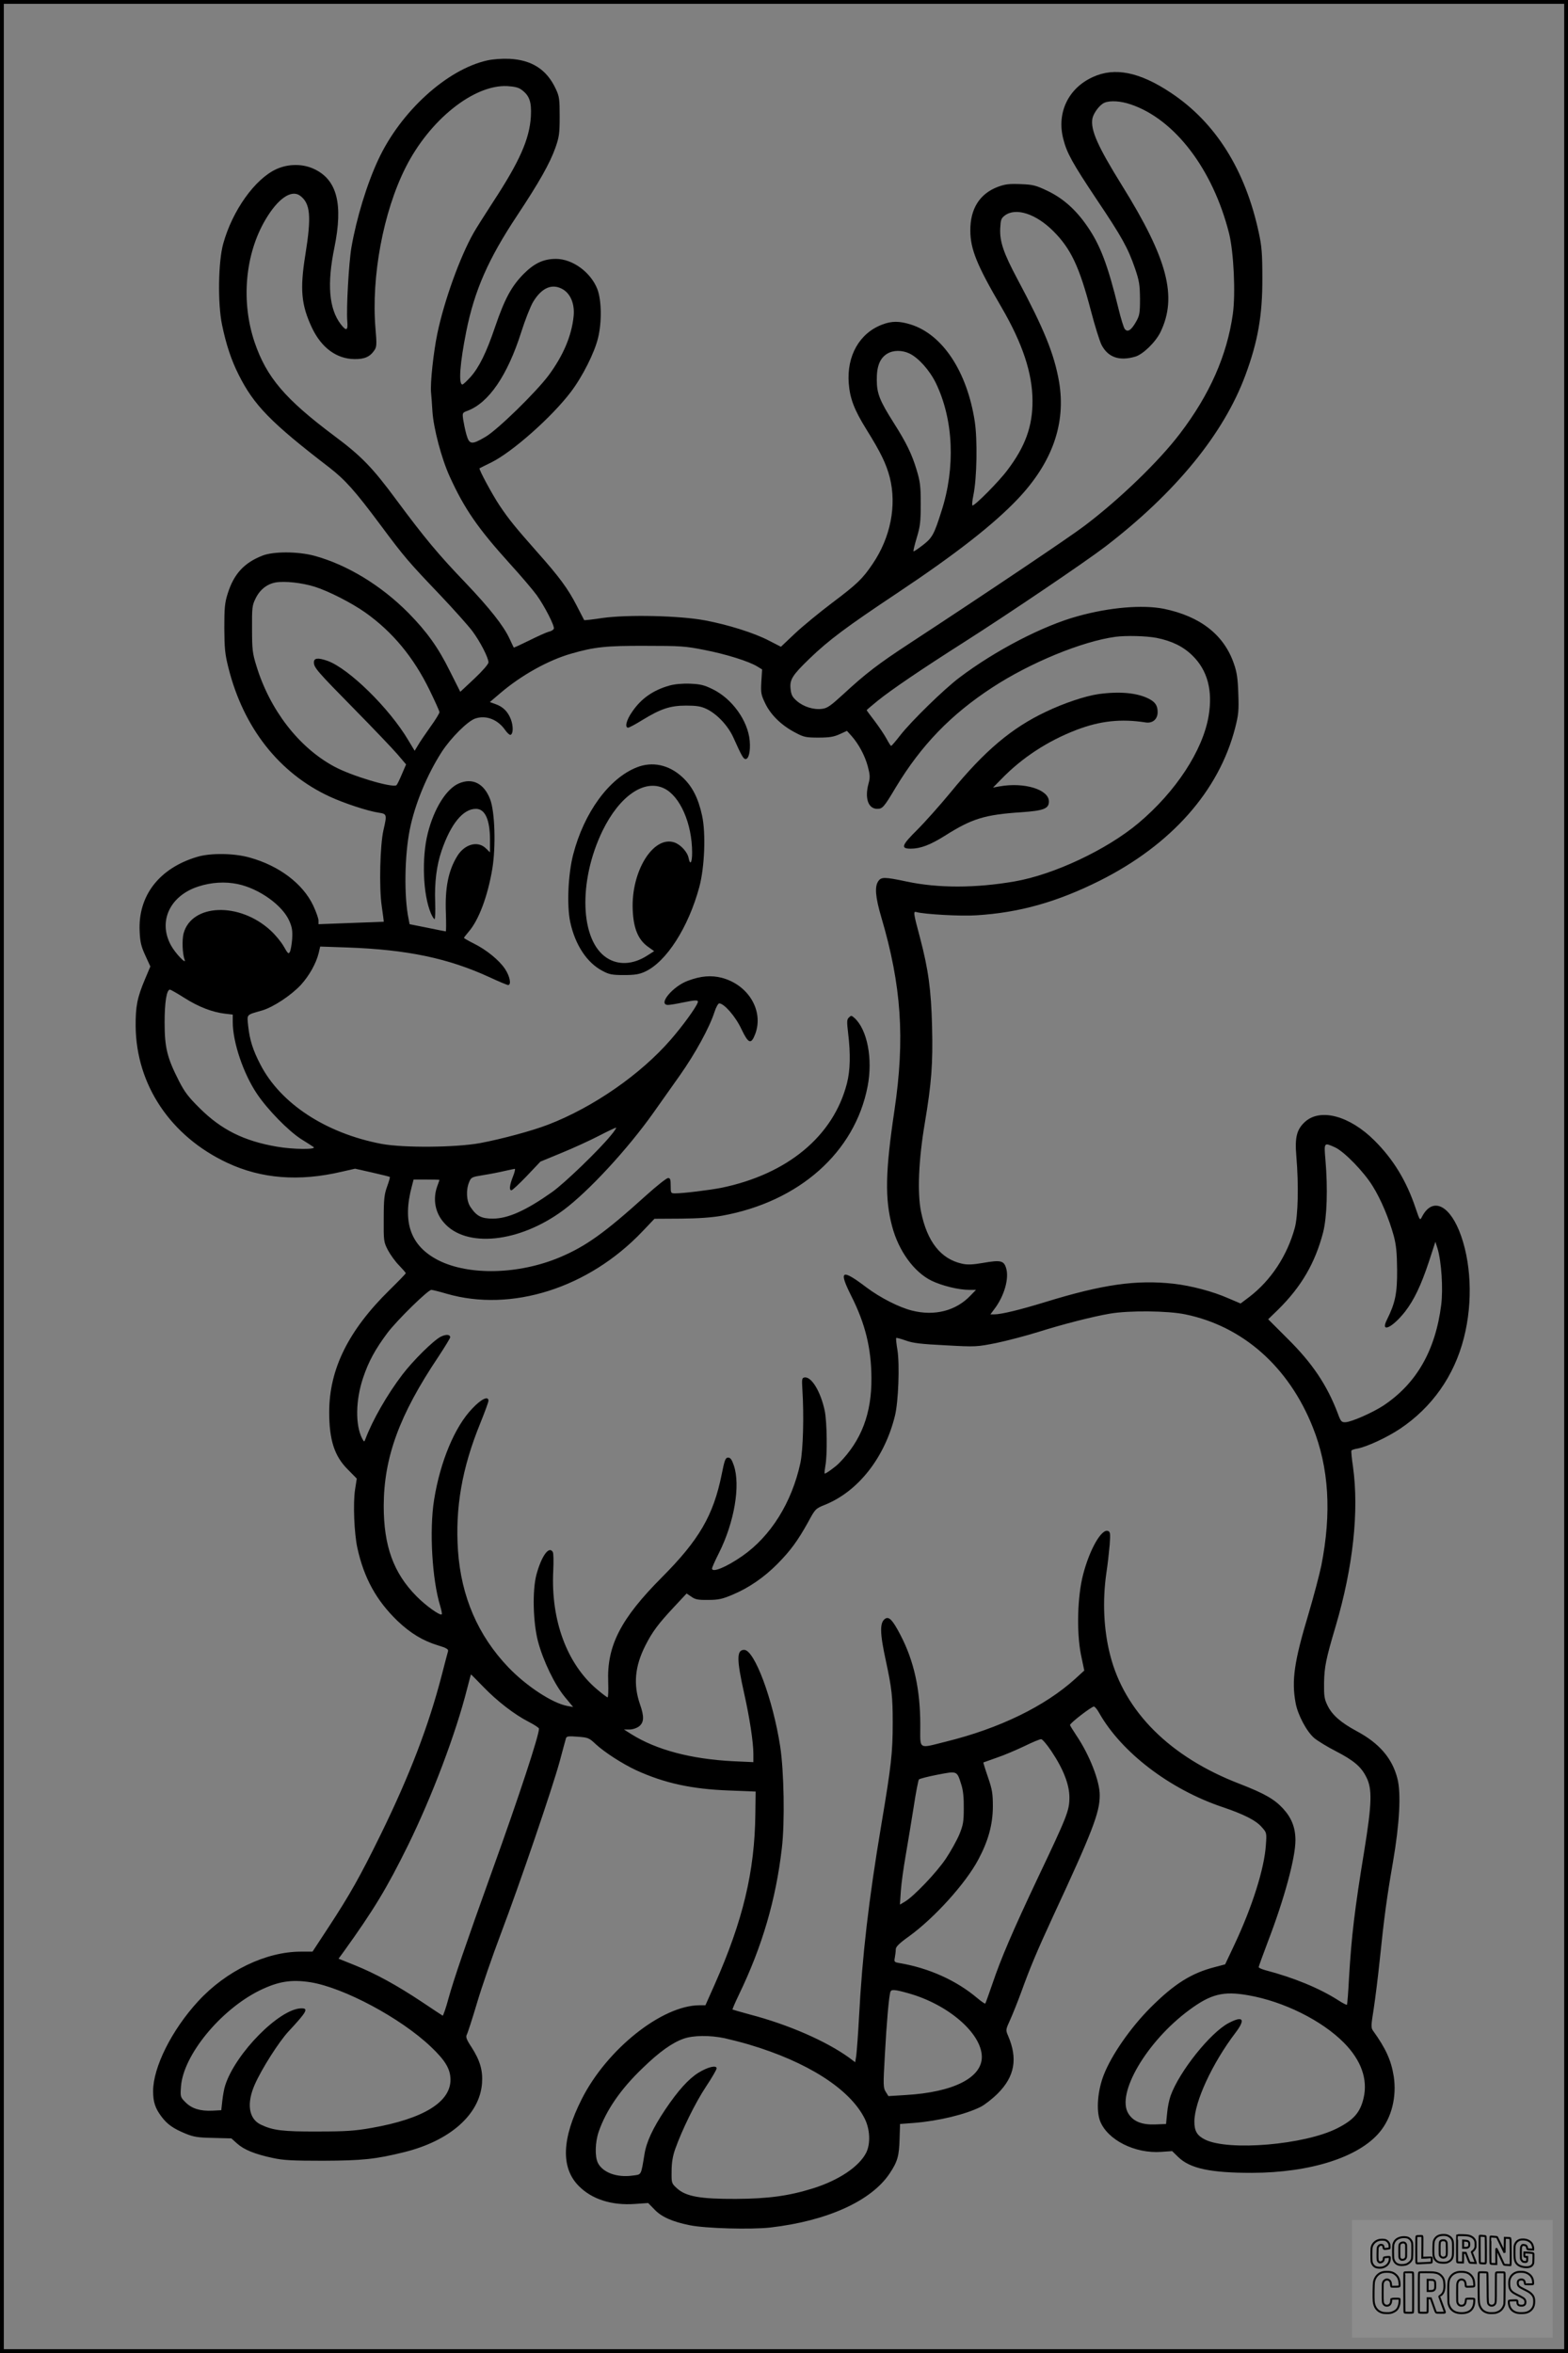 <?xml version="1.0" encoding="UTF-8"?>
<svg xmlns="http://www.w3.org/2000/svg" version="1.0" width="1024pt" height="1536pt" viewBox="0 0 1024 1536" preserveAspectRatio="xMidYMid meet">
  <rect x="0" y="0" width="1024" height="1536" fill="#808080" stroke="none"/>
  <g transform="translate(0.00 0.00) scale(1)">
    <g transform="translate(0,1536) scale(0.1,-0.1)" fill="#000000" stroke="none">
      <path d="M3180 14965 c-262 -59 -563 -333 -709 -646 -75 -160 -143 -384 -176 -574 -17 -99 -34 -399 -27 -482 5 -62 -6 -67 -43 -19 -77 101 -90 263 -41 501 57 281 18 439 -129 510 -75 37 -171 37 -250 1 -140 -64 -287 -270 -347 -486 -33 -118 -37 -390 -8 -530 26 -126 60 -230 108 -325 100 -200 210 -313 593 -607 104 -81 167 -151 336 -378 154 -207 179 -236 389 -456 88 -93 182 -198 209 -234 52 -70 105 -174 105 -204 0 -11 -38 -55 -92 -106 l-92 -86 -68 135 c-76 154 -150 257 -270 379 -179 181 -402 316 -615 374 -108 29 -268 29 -339 1 -120 -47 -187 -120 -227 -248 -19 -60 -22 -92 -22 -225 1 -134 4 -169 27 -260 98 -391 332 -688 661 -840 95 -44 251 -95 320 -105 54 -8 55 -11 31 -115 -22 -98 -29 -373 -11 -495 8 -55 14 -101 13 -102 0 0 -97 -4 -213 -8 l-213 -8 0 24 c0 14 -16 58 -35 99 -68 142 -222 258 -411 311 -102 30 -261 32 -348 5 -247 -74 -385 -254 -374 -485 3 -71 10 -99 37 -158 l33 -72 -35 -83 c-51 -121 -62 -178 -61 -308 4 -383 229 -718 599 -891 222 -104 469 -123 746 -58 l88 20 111 -25 c62 -14 114 -27 116 -29 2 -2 -6 -30 -18 -63 -18 -50 -22 -81 -22 -209 -1 -146 0 -152 27 -205 16 -30 48 -75 73 -100 24 -25 44 -48 44 -51 0 -4 -48 -53 -106 -110 -269 -264 -394 -517 -394 -797 0 -182 34 -288 122 -375 l58 -59 -11 -71 c-14 -88 -6 -286 15 -382 43 -196 124 -343 262 -476 85 -81 167 -130 262 -159 57 -17 72 -26 68 -39 -3 -9 -21 -79 -41 -156 -86 -332 -210 -655 -399 -1041 -133 -271 -201 -392 -342 -607 l-103 -157 -76 0 c-229 0 -489 -126 -671 -324 -172 -187 -294 -430 -294 -587 0 -70 14 -112 54 -165 38 -51 76 -78 158 -112 54 -22 81 -26 181 -28 l118 -3 38 -34 c45 -40 115 -69 233 -94 68 -15 128 -18 328 -18 256 1 343 10 529 56 300 74 494 246 509 450 6 84 -13 149 -69 236 -32 48 -38 66 -31 80 6 10 36 103 67 207 31 105 101 308 156 453 127 336 336 949 384 1124 20 74 38 142 41 151 4 14 15 16 77 11 68 -5 75 -8 118 -49 59 -54 174 -128 264 -170 184 -84 362 -123 605 -132 l175 -7 -2 -146 c-4 -376 -81 -696 -265 -1112 l-61 -137 -38 0 c-245 0 -606 -287 -770 -613 -130 -257 -137 -446 -21 -565 86 -88 215 -130 369 -119 l86 6 42 -43 c46 -48 116 -79 230 -102 103 -21 398 -29 525 -15 372 43 660 173 780 353 52 78 62 114 65 228 l3 95 93 7 c159 13 334 55 434 105 27 14 77 53 111 87 111 111 132 228 67 378 -16 37 -15 39 15 105 17 38 49 118 71 178 59 163 101 263 207 493 259 557 306 680 306 792 1 92 -67 265 -153 392 -21 32 -40 62 -41 67 -3 11 140 121 156 121 6 0 22 -19 35 -43 145 -256 459 -496 801 -612 143 -48 222 -88 260 -132 32 -36 33 -37 27 -117 -10 -154 -89 -404 -207 -654 l-59 -125 -68 -18 c-152 -39 -264 -109 -419 -264 -129 -129 -254 -308 -305 -438 -41 -104 -51 -232 -25 -302 48 -124 228 -215 401 -202 l70 5 40 -39 c77 -75 211 -103 480 -103 383 1 700 102 836 267 78 94 111 230 91 363 -17 105 -51 181 -136 299 -13 18 -12 35 5 140 10 66 28 208 39 315 29 284 48 421 87 645 43 251 54 448 29 545 -34 133 -119 231 -267 310 -102 55 -160 105 -190 168 -20 41 -23 61 -22 147 2 104 12 155 76 370 114 387 153 751 113 1040 -8 54 -13 102 -10 106 2 4 20 10 39 13 63 12 192 72 278 129 209 140 354 345 417 593 61 237 48 508 -32 703 -72 173 -177 212 -241 89 -14 -27 -14 -27 -42 55 -60 179 -146 320 -270 443 -160 159 -349 211 -450 123 -56 -50 -70 -101 -59 -227 16 -190 11 -388 -10 -467 -50 -182 -155 -342 -297 -451 l-57 -43 -80 34 c-102 45 -243 82 -357 95 -245 27 -463 -4 -840 -120 -163 -50 -286 -80 -332 -80 l-25 0 26 35 c65 85 98 202 76 269 -15 47 -36 52 -150 32 -70 -12 -103 -13 -138 -5 -138 31 -227 143 -267 339 -25 122 -16 338 24 575 45 268 54 391 48 635 -6 237 -24 371 -78 576 -45 168 -46 177 -23 170 49 -14 289 -28 389 -21 282 17 529 87 807 226 467 234 778 585 884 996 22 86 25 113 21 223 -3 97 -9 141 -28 195 -64 190 -220 312 -459 361 -138 27 -351 10 -560 -48 -228 -62 -540 -224 -774 -401 -100 -75 -312 -282 -386 -376 -30 -39 -57 -70 -60 -70 -3 -1 -16 20 -30 46 -14 26 -49 78 -77 115 -29 38 -53 70 -53 72 0 2 32 29 70 60 90 73 286 206 569 386 295 188 789 522 921 623 457 351 771 734 913 1117 82 221 112 392 111 635 0 158 -4 208 -23 295 -88 411 -282 720 -574 914 -204 136 -367 169 -510 103 -161 -73 -237 -234 -193 -404 23 -92 60 -158 218 -395 164 -244 204 -316 250 -449 28 -82 32 -107 33 -199 0 -94 -3 -110 -25 -149 -32 -57 -56 -73 -75 -48 -7 10 -25 68 -40 130 -70 287 -120 419 -206 542 -73 106 -156 180 -258 229 -76 36 -94 41 -175 44 -76 3 -101 0 -150 -18 -118 -45 -180 -143 -179 -285 0 -121 43 -227 203 -500 138 -237 202 -430 203 -610 1 -167 -47 -300 -164 -454 -54 -73 -211 -231 -228 -231 -4 0 -2 30 6 68 23 111 27 360 9 480 -50 326 -210 569 -419 634 -75 23 -124 23 -186 -1 -148 -56 -232 -204 -218 -384 8 -100 36 -173 117 -303 92 -148 127 -220 151 -311 46 -183 5 -392 -112 -564 -66 -98 -103 -133 -264 -254 -82 -62 -192 -152 -243 -200 l-92 -87 -78 40 c-95 50 -270 105 -422 133 -163 30 -498 38 -664 15 -65 -10 -119 -16 -121 -14 -1 2 -23 44 -49 95 -57 111 -114 188 -261 353 -141 160 -180 207 -243 301 -48 72 -138 239 -130 242 1 1 37 19 78 39 138 69 392 294 517 458 77 101 156 258 179 355 25 103 23 245 -5 318 -43 110 -162 197 -270 197 -81 0 -141 -28 -211 -98 -80 -81 -124 -163 -186 -344 -57 -169 -105 -266 -161 -329 -25 -27 -48 -49 -53 -49 -27 0 -16 141 25 346 54 269 144 473 331 755 146 220 215 343 251 444 25 71 28 94 28 205 0 114 -2 130 -26 181 -59 126 -157 188 -303 195 -48 2 -107 -2 -146 -11z m226 -191 c52 -38 66 -79 61 -174 -9 -148 -73 -293 -248 -560 -52 -80 -109 -170 -126 -200 -89 -157 -192 -442 -237 -658 -25 -120 -47 -323 -41 -384 2 -18 6 -73 9 -123 7 -110 59 -308 113 -426 96 -211 184 -338 393 -569 73 -80 151 -172 175 -205 53 -74 118 -202 112 -219 -3 -8 -18 -17 -34 -20 -15 -4 -73 -30 -127 -57 -55 -27 -100 -48 -101 -46 -1 1 -13 27 -27 57 -38 83 -129 199 -291 369 -174 181 -266 292 -447 536 -158 214 -230 288 -410 422 -319 239 -439 380 -517 608 -90 265 -63 574 70 800 81 138 169 199 226 158 68 -50 76 -133 35 -387 -36 -224 -27 -326 43 -475 62 -131 161 -204 278 -205 66 -1 102 15 131 59 14 21 15 40 6 142 -28 338 51 760 196 1048 156 311 445 543 664 533 48 -3 75 -9 94 -24z m3977 -95 c288 -96 538 -423 644 -844 30 -123 43 -392 24 -526 -38 -269 -151 -525 -344 -778 -137 -181 -395 -430 -624 -603 -91 -70 -648 -444 -1140 -766 -208 -136 -290 -199 -436 -334 -81 -74 -104 -91 -137 -95 -55 -8 -122 13 -166 51 -29 25 -37 40 -41 78 -7 61 11 90 124 199 127 122 241 207 573 428 381 254 626 445 786 613 227 239 317 495 270 768 -32 181 -98 343 -270 665 -92 172 -118 248 -114 334 3 57 6 66 31 85 72 53 203 10 316 -103 115 -115 170 -232 246 -522 25 -96 56 -194 68 -219 42 -82 116 -109 221 -78 51 15 133 95 165 161 111 231 46 478 -252 957 -159 256 -206 362 -193 436 8 38 49 92 80 104 37 15 105 11 169 -11z m-3705 -1209 c50 -31 76 -97 68 -175 -13 -127 -67 -255 -163 -385 -83 -111 -335 -357 -413 -402 -90 -53 -105 -51 -124 15 -8 28 -17 72 -21 97 -6 44 -6 46 27 58 140 52 262 231 352 514 25 79 60 168 78 198 57 94 126 122 196 80z m2260 -417 c60 -28 133 -110 174 -194 115 -238 129 -550 36 -837 -48 -152 -60 -173 -122 -221 -31 -24 -58 -42 -60 -40 -3 2 7 42 21 89 22 73 26 103 26 220 0 117 -4 147 -27 223 -31 103 -67 177 -149 306 -92 145 -111 193 -111 281 -1 88 20 142 68 171 39 24 97 24 144 2z m-3883 -1523 c92 -29 242 -106 330 -168 178 -126 316 -292 421 -508 35 -72 64 -136 64 -143 0 -7 -26 -50 -58 -94 -32 -45 -69 -99 -81 -120 l-23 -38 -41 68 c-124 210 -389 469 -528 519 -63 22 -89 19 -89 -10 0 -34 21 -58 265 -306 122 -124 247 -255 279 -292 l58 -68 -28 -65 c-15 -36 -31 -68 -35 -71 -30 -18 -297 62 -408 123 -231 125 -420 371 -507 658 -25 80 -28 106 -28 240 -1 138 1 154 23 198 28 58 75 95 132 105 60 10 170 -2 254 -28z m5498 -334 c100 -20 174 -56 235 -116 98 -96 133 -228 105 -394 -38 -225 -214 -494 -458 -699 -207 -174 -554 -337 -810 -381 -255 -44 -499 -44 -702 -1 -146 31 -168 31 -187 3 -25 -35 -19 -105 19 -234 132 -446 156 -794 86 -1264 -59 -396 -63 -575 -15 -755 42 -160 143 -299 257 -355 68 -33 177 -60 246 -60 l45 0 -35 -36 c-95 -101 -236 -137 -384 -99 -84 21 -207 84 -295 150 -165 125 -185 114 -101 -54 92 -182 131 -342 132 -536 2 -231 -65 -408 -211 -556 -24 -25 -90 -72 -94 -68 -3 2 0 24 4 49 14 71 11 288 -4 361 -27 127 -88 226 -133 217 -16 -3 -17 -11 -13 -78 11 -171 5 -394 -13 -480 -56 -259 -194 -479 -380 -608 -105 -73 -197 -110 -197 -81 0 6 20 52 45 101 101 201 142 443 97 573 -13 38 -22 50 -37 50 -17 0 -23 -14 -42 -110 -54 -267 -147 -427 -390 -671 -270 -271 -361 -448 -351 -686 2 -54 0 -98 -4 -98 -4 0 -36 24 -70 53 -196 166 -301 451 -285 772 3 61 2 117 -3 124 -25 42 -74 -27 -107 -149 -27 -104 -22 -308 10 -433 34 -129 110 -286 177 -366 l53 -64 -39 7 c-98 19 -266 129 -384 252 -198 207 -308 461 -329 761 -19 280 26 539 145 831 30 74 54 140 54 148 0 34 -47 12 -106 -51 -114 -118 -209 -346 -249 -595 -32 -200 -13 -522 40 -694 8 -27 13 -51 10 -54 -10 -11 -104 56 -164 117 -152 153 -215 330 -215 591 1 317 102 593 356 972 43 65 78 123 78 128 0 20 -28 21 -62 4 -47 -24 -180 -155 -250 -247 -100 -131 -196 -299 -242 -422 -7 -19 -8 -19 -21 5 -45 87 -43 249 6 395 36 108 80 188 160 295 63 83 264 280 286 280 7 0 52 -11 99 -25 424 -123 928 37 1279 406 l79 83 171 1 c116 1 202 7 270 19 504 91 868 414 951 844 35 180 -2 371 -86 447 -19 17 -22 17 -36 3 -14 -13 -14 -27 -5 -104 16 -133 14 -241 -8 -326 -88 -344 -388 -593 -821 -682 -78 -15 -247 -36 -300 -36 -29 0 -30 1 -30 50 0 41 -3 50 -17 50 -10 0 -74 -51 -143 -113 -271 -245 -393 -332 -563 -404 -268 -113 -594 -121 -794 -20 -182 93 -237 248 -173 485 l11 42 84 0 c47 0 85 -1 85 -2 0 -2 -7 -21 -15 -43 -29 -82 -14 -170 43 -235 144 -169 494 -133 782 81 164 122 419 398 587 635 38 54 116 164 172 243 103 146 195 315 227 415 10 31 24 56 31 56 32 0 107 -86 145 -168 46 -96 63 -102 90 -32 57 151 -44 321 -218 367 -70 18 -138 12 -221 -19 -100 -36 -200 -158 -130 -158 12 0 54 7 92 15 92 19 109 19 101 -1 -14 -36 -100 -154 -176 -241 -197 -227 -506 -441 -799 -554 -106 -41 -303 -94 -446 -121 -160 -29 -499 -32 -644 -5 -362 69 -658 262 -790 517 -50 96 -70 161 -80 250 -8 82 -16 73 91 104 74 22 190 99 254 168 54 60 98 138 115 206 l10 43 177 -6 c392 -14 660 -70 933 -196 58 -27 111 -49 117 -49 23 0 12 57 -20 105 -38 57 -121 125 -206 167 -34 17 -62 33 -62 36 0 2 14 20 30 39 66 75 125 232 155 411 24 145 17 373 -14 454 -40 104 -115 142 -204 104 -82 -35 -162 -163 -203 -324 -41 -162 -32 -402 20 -524 9 -21 20 -38 24 -38 4 0 6 50 4 110 -5 128 9 241 42 337 60 175 140 273 224 273 60 0 92 -71 92 -204 l0 -80 -28 27 c-52 50 -137 27 -185 -50 -59 -95 -82 -209 -75 -376 2 -65 2 -117 -1 -117 -3 0 -58 11 -121 24 l-115 23 -7 36 c-30 145 -26 412 8 581 33 166 113 359 209 508 60 92 170 202 220 218 70 23 147 -7 195 -77 13 -18 28 -32 34 -30 18 6 19 57 2 102 -20 51 -52 82 -101 99 l-36 13 68 58 c137 117 313 215 463 258 153 44 228 52 485 51 230 0 261 -2 386 -27 140 -27 290 -74 345 -108 l31 -19 -5 -80 c-4 -75 -2 -85 27 -145 37 -75 107 -142 196 -188 54 -29 69 -32 150 -32 72 0 100 5 138 22 l48 22 29 -32 c48 -54 88 -129 107 -199 15 -57 16 -74 5 -113 -26 -96 -2 -165 57 -165 34 0 43 9 121 140 166 275 359 475 630 652 248 162 585 301 805 331 70 9 198 6 268 -7z m-6001 -1607 c140 -29 294 -139 338 -242 18 -41 21 -64 18 -117 -3 -37 -10 -75 -15 -84 -9 -16 -14 -10 -40 36 -17 30 -56 77 -87 105 -203 186 -514 174 -567 -20 -11 -42 -8 -134 7 -172 13 -36 -62 43 -90 95 -85 156 -6 323 179 383 86 28 175 33 257 16z m-348 -743 c93 -59 182 -93 264 -103 l52 -6 0 -49 c0 -131 69 -336 158 -468 69 -103 205 -242 289 -296 34 -21 70 -44 80 -51 27 -18 -133 -17 -240 2 -215 37 -362 111 -502 250 -74 73 -100 107 -137 180 -76 149 -93 216 -93 380 0 133 13 215 35 215 4 0 47 -24 94 -54z m2785 -898 c-76 -94 -302 -312 -384 -370 -170 -120 -287 -173 -387 -173 -74 0 -105 16 -145 75 -27 39 -31 112 -9 164 13 31 17 33 92 45 44 7 106 19 139 27 33 7 63 14 67 14 4 0 -1 -23 -12 -50 -22 -56 -26 -90 -10 -90 6 0 51 42 100 93 l89 94 138 57 c76 31 185 81 243 111 58 30 109 54 113 54 5 1 -10 -23 -34 -51z m4730 -78 c59 -27 187 -158 245 -252 55 -88 107 -213 138 -325 16 -61 21 -109 22 -223 1 -152 -12 -215 -66 -324 -46 -90 33 -56 118 52 58 75 104 170 156 327 l42 129 14 -44 c26 -88 37 -262 24 -368 -38 -298 -161 -513 -377 -657 -70 -46 -208 -107 -248 -109 -26 -1 -31 4 -51 59 -70 184 -166 327 -327 486 l-127 127 65 63 c152 150 242 305 294 505 25 100 31 284 15 472 -10 116 -10 115 63 82z m-978 -1090 c375 -77 675 -342 832 -736 106 -264 124 -560 56 -904 -12 -58 -50 -202 -85 -320 -92 -306 -110 -430 -83 -576 14 -78 72 -187 122 -230 22 -18 85 -57 140 -85 118 -61 167 -102 201 -172 38 -75 35 -171 -13 -469 -65 -395 -85 -569 -101 -837 -5 -96 -11 -176 -14 -178 -2 -2 -28 11 -57 30 -122 78 -289 147 -476 196 -24 7 -43 15 -43 20 0 4 27 79 60 166 108 281 180 548 180 662 0 82 -25 146 -80 206 -57 62 -121 99 -286 163 -452 174 -750 470 -844 840 -42 163 -51 352 -25 534 9 58 18 142 22 187 5 72 4 83 -11 89 -42 16 -119 -118 -162 -282 -38 -144 -44 -376 -15 -524 l22 -105 -58 -53 c-198 -180 -496 -325 -845 -411 -185 -46 -168 -57 -168 108 0 232 -41 419 -130 589 -49 94 -73 121 -98 106 -38 -24 -37 -92 4 -279 38 -177 44 -231 44 -398 0 -200 -9 -279 -75 -672 -82 -488 -124 -852 -145 -1251 -6 -115 -15 -228 -18 -252 l-7 -44 -40 30 c-150 108 -396 216 -649 282 -59 16 -110 31 -112 32 -2 2 17 46 42 98 152 315 241 619 280 956 20 169 14 503 -11 664 -47 306 -168 630 -235 630 -50 0 -50 -61 0 -285 35 -156 60 -317 60 -394 l0 -54 -132 6 c-275 14 -501 74 -664 176 l-49 31 36 0 c21 0 47 9 63 21 32 26 34 63 5 145 -44 129 -33 247 36 383 44 87 83 140 185 249 l84 90 31 -21 c25 -18 43 -22 110 -21 67 0 93 6 159 34 107 45 206 113 294 202 86 87 132 151 199 271 47 87 49 89 108 113 219 87 393 309 460 584 22 90 31 330 16 426 -7 41 -11 78 -8 80 2 2 30 -5 63 -17 47 -17 100 -23 260 -31 197 -11 203 -10 330 15 71 15 194 47 274 72 162 51 357 101 470 120 124 21 375 19 491 -5z m-4585 -2431 c92 -95 202 -180 297 -229 37 -19 67 -39 67 -44 0 -45 -129 -438 -305 -926 -175 -487 -250 -706 -286 -835 -17 -64 -35 -114 -38 -113 -3 2 -65 42 -136 90 -164 109 -301 184 -437 239 l-107 43 33 45 c197 274 283 416 421 696 157 320 312 729 386 1023 13 50 24 92 25 92 1 0 37 -37 80 -81z m3710 -420 c79 -118 118 -219 118 -304 -1 -85 -13 -117 -207 -525 -165 -349 -241 -527 -296 -690 -24 -69 -44 -127 -47 -129 -2 -2 -26 14 -52 36 -136 115 -316 196 -506 228 -36 6 -38 8 -32 37 3 17 6 41 6 53 0 17 22 39 88 86 165 120 368 344 451 500 65 122 94 227 95 344 0 88 -4 112 -32 194 -18 52 -31 95 -30 96 2 1 41 15 87 31 46 15 127 50 180 75 53 26 103 47 111 46 8 -1 38 -36 66 -78z m-588 -219 c12 -37 17 -87 16 -155 0 -86 -4 -109 -29 -170 -16 -38 -56 -110 -88 -158 -61 -91 -210 -247 -268 -281 l-32 -19 6 89 c3 49 18 154 32 234 14 80 37 222 52 315 14 94 30 174 34 179 5 5 59 19 121 31 131 25 127 27 156 -65z m-4249 -1290 c218 -36 587 -233 784 -420 94 -89 127 -144 129 -212 3 -149 -175 -259 -517 -319 -108 -19 -167 -23 -350 -23 -230 -1 -292 7 -372 45 -79 38 -94 138 -39 262 45 102 157 278 220 346 120 129 133 152 83 151 -142 -3 -428 -292 -496 -502 -7 -20 -15 -65 -19 -100 l-7 -63 -57 -3 c-79 -4 -135 13 -176 54 -34 34 -35 36 -30 104 15 204 257 499 512 626 123 60 208 74 335 54z m3901 -71 c260 -72 479 -260 482 -414 2 -138 -186 -233 -498 -251 l-112 -7 -17 27 c-17 26 -18 41 -6 247 11 204 26 377 36 407 6 17 29 15 115 -9z m2223 -14 c229 -40 478 -163 623 -309 113 -114 158 -239 129 -362 -22 -94 -65 -143 -172 -197 -212 -108 -709 -150 -863 -74 -52 26 -70 55 -70 117 0 128 116 380 268 580 68 89 51 114 -44 64 -119 -62 -322 -316 -379 -474 -9 -25 -20 -76 -23 -115 l-7 -70 -72 -3 c-85 -3 -142 19 -174 71 -81 129 119 470 396 675 143 106 224 126 388 97z m-3421 -280 c40 -9 111 -27 158 -41 382 -113 659 -290 756 -482 36 -70 40 -165 11 -224 -46 -91 -178 -180 -347 -233 -159 -50 -296 -68 -505 -69 -233 -1 -326 16 -384 69 -36 33 -36 34 -35 112 0 54 7 98 23 143 45 127 132 304 201 408 38 57 70 112 70 120 0 23 -58 9 -118 -28 -65 -40 -135 -118 -217 -240 -81 -121 -123 -211 -136 -291 -24 -144 -18 -133 -79 -141 -102 -14 -193 20 -225 82 -21 41 -19 136 5 205 48 139 144 279 288 416 109 106 193 165 267 191 63 22 170 23 267 3z"></path>
      <path d="M4373 10885 c-108 -30 -187 -86 -245 -172 -38 -54 -49 -103 -26 -103 7 0 50 23 95 51 118 72 180 93 283 93 66 0 96 -4 132 -21 69 -32 144 -111 179 -191 52 -116 64 -137 78 -137 21 0 33 52 27 120 -12 131 -115 274 -242 336 -55 27 -79 33 -147 36 -51 2 -102 -3 -134 -12z"></path>
      <path d="M7173 10829 c-84 -12 -228 -60 -342 -115 -223 -105 -401 -255 -621 -524 -70 -85 -169 -196 -220 -247 -102 -101 -110 -123 -42 -123 63 0 128 25 222 84 177 112 259 138 502 154 143 10 178 23 178 70 0 78 -160 127 -320 99 l-45 -8 55 56 c136 140 302 248 489 320 156 60 294 74 453 49 45 -7 78 21 78 67 0 43 -15 66 -58 88 -77 39 -192 49 -329 30z"></path>
      <path d="M4159 10351 c-181 -71 -345 -295 -416 -570 -33 -128 -42 -333 -19 -440 32 -149 109 -266 211 -319 43 -23 62 -27 140 -27 71 0 100 5 137 22 140 64 284 290 355 553 35 131 43 352 18 466 -25 115 -65 193 -130 252 -87 80 -195 103 -296 63z m177 -137 c105 -50 184 -230 184 -420 0 -66 -13 -86 -23 -35 -8 40 -52 88 -94 102 -137 45 -282 -189 -271 -440 5 -121 35 -194 98 -240 l42 -30 -47 -30 c-91 -58 -187 -63 -262 -14 -175 113 -188 500 -28 830 111 227 272 338 401 277z"></path>
    </g>
  </g>
  <rect x="0.0" y="0.0" width="1024.0" height="1536.0" fill="none" stroke="black" stroke-width="5"></rect>
  <g transform="translate(882.93 1449.20) scale(0.128)" opacity="1.0">
    <rect x="0" y="0" width="1024.0" height="600.0" fill="white" fill-opacity="0.1"></rect>
    <g transform="translate(0,650) scale(0.1,-0.1)" stroke="none">
      <path fill="none" stroke="#000000" stroke-width="100" d="M4491 5720 c-164 -43 -269 -147 -319 -315 -19 -65 -29 -577 -13 -693 25 -190 116 -310 276 -367 63 -23 284 -32 370 -16 122 22 249 110 294 205 51 104 56 150 56 496 0 341 -4 385 -48 478 -46 100 -156 184 -282 217 -83 21 -241 19 -334 -5z m270 -273 c19 -12 43 -40 54 -62 18 -37 20 -64 23 -320 5 -339 -1 -384 -56 -436 -87 -82 -235 -56 -289 51 -22 43 -23 53 -23 335 0 314 7 370 52 412 34 32 66 42 139 42 53 1 73 -4 100 -22z"></path>
      <path fill="none" stroke="#000000" stroke-width="100" d="M5367 5723 c-4 -3 -7 -311 -7 -683 0 -618 1 -679 17 -691 12 -10 51 -14 152 -14 l136 0 3 248 2 248 67 -3 67 -3 34 -85 c18 -47 58 -152 89 -235 30 -82 63 -158 73 -168 14 -15 40 -19 165 -24 l148 -6 -5 34 c-4 19 -49 143 -102 276 -53 133 -96 246 -96 251 0 6 15 19 33 31 53 33 104 92 134 156 27 57 28 67 27 195 0 115 -4 144 -23 193 -31 80 -76 135 -148 183 -83 56 -166 82 -303 94 -129 11 -453 14 -463 3z m541 -300 c55 -27 77 -73 77 -163 0 -61 -4 -82 -23 -111 -34 -55 -73 -69 -191 -69 l-101 0 0 187 0 186 101 -6 c66 -4 114 -12 137 -24z"></path>
      <path fill="none" stroke="#000000" stroke-width="100" d="M6514 5685 c-4 -9 -5 -320 -2 -690 3 -511 7 -678 16 -687 19 -19 273 -30 291 -13 11 11 13 126 12 675 -1 364 -6 672 -11 685 -11 28 -27 31 -187 40 -99 6 -114 5 -119 -10z"></path>
      <path fill="none" stroke="#000000" stroke-width="100" d="M3355 5683 c-27 -3 -55 -9 -62 -15 -10 -8 -13 -150 -13 -683 0 -592 2 -674 15 -685 12 -10 52 -11 173 -6 362 15 578 29 590 38 8 7 12 46 12 129 0 108 -2 119 -20 129 -11 6 -24 9 -28 7 -4 -3 -103 -8 -221 -12 l-214 -7 5 545 c4 384 2 549 -5 556 -11 11 -120 12 -232 4z"></path>
      <path fill="none" stroke="#000000" stroke-width="100" d="M7067 5654 c-4 -4 -7 -310 -7 -680 0 -625 1 -673 18 -692 15 -18 31 -21 152 -24 l134 -3 -3 400 c-2 277 1 397 8 390 11 -11 153 -311 251 -530 96 -215 128 -281 142 -292 7 -6 82 -14 165 -17 l153 -7 11 28 c14 34 3 1333 -11 1347 -5 5 -70 11 -144 14 l-136 5 -1 -54 c-1 -30 -5 -200 -8 -379 l-6 -325 -73 150 c-40 83 -123 256 -184 385 -61 129 -117 242 -125 252 -11 12 -40 18 -121 22 -59 4 -130 9 -157 12 -28 3 -54 2 -58 -2z"></path>
      <path fill="none" stroke="#000000" stroke-width="100" d="M2507 5614 c-220 -49 -342 -159 -394 -357 -24 -91 -24 -641 0 -740 57 -233 232 -339 510 -310 56 6 127 21 158 33 76 29 187 114 226 174 64 95 67 114 71 505 2 232 -1 371 -8 404 -27 126 -116 235 -228 278 -74 29 -236 35 -335 13z m191 -281 c15 -11 36 -35 47 -54 19 -32 20 -52 20 -349 0 -309 0 -316 -23 -362 -31 -62 -75 -89 -155 -95 -53 -4 -67 -2 -97 19 -19 13 -44 41 -55 63 -19 37 -20 60 -20 350 0 337 2 351 60 405 54 51 169 63 223 23z"></path>
      <path fill="none" stroke="#000000" stroke-width="100" d="M8568 5491 c-133 -43 -219 -134 -262 -280 -13 -45 -16 -107 -16 -343 0 -320 9 -395 60 -506 73 -156 258 -255 506 -269 191 -11 324 47 376 165 19 42 22 70 26 288 4 209 3 242 -11 256 -19 18 -186 38 -347 41 l-105 2 -3 -95 c-1 -52 2 -102 7 -109 6 -10 33 -16 75 -19 l66 -4 0 -105 c0 -98 -1 -105 -26 -130 -23 -23 -31 -25 -99 -21 -64 3 -79 7 -112 34 -21 16 -49 52 -63 80 -25 49 -25 51 -25 324 0 303 6 348 56 402 28 29 32 30 99 26 105 -6 152 -50 167 -158 8 -53 9 -54 48 -62 22 -5 90 -10 150 -11 l110 -2 3 43 c4 52 -30 180 -66 245 -53 99 -179 183 -317 212 -96 20 -226 18 -297 -4z"></path>
      <path fill="none" stroke="#000000" stroke-width="100" d="M1390 5484 c-203 -45 -359 -207 -390 -404 -13 -83 -13 -616 0 -694 20 -123 100 -235 203 -281 98 -45 271 -51 387 -13 211 67 340 238 340 451 0 54 -3 69 -17 74 -24 9 -264 -15 -280 -28 -7 -7 -13 -31 -13 -60 0 -56 -13 -95 -43 -128 -31 -34 -95 -61 -144 -61 -35 0 -48 6 -77 35 -52 52 -58 99 -54 423 3 257 5 280 24 323 42 89 120 132 202 109 53 -14 72 -42 81 -120 11 -90 15 -92 150 -79 62 6 125 15 138 20 25 9 25 10 21 107 -3 82 -9 106 -33 155 -33 68 -97 130 -163 160 -60 27 -235 33 -332 11z"></path>
      <path fill="none" stroke="#000000" stroke-width="100" d="M1600 3845 c-239 -44 -424 -235 -476 -495 -22 -109 -33 -831 -15 -1000 31 -300 174 -492 425 -572 45 -15 100 -21 211 -25 181 -6 263 8 380 66 147 73 214 152 266 311 26 78 32 117 37 219 4 98 2 125 -9 132 -22 14 -393 11 -407 -3 -7 -7 -12 -39 -12 -73 0 -169 -84 -275 -217 -275 -68 0 -110 18 -150 64 -65 73 -68 99 -68 606 0 446 1 456 22 515 78 208 337 201 392 -11 6 -23 13 -75 16 -115 3 -41 10 -78 15 -83 10 -10 289 -10 357 0 63 9 67 18 60 147 -12 210 -62 331 -181 445 -86 82 -165 123 -280 146 -94 19 -261 20 -366 1z"></path>
      <path fill="none" stroke="#000000" stroke-width="100" d="M5376 3840 c-151 -39 -268 -118 -350 -237 -106 -157 -118 -245 -114 -863 4 -463 5 -477 27 -550 33 -106 72 -178 131 -243 123 -135 290 -197 526 -197 326 0 528 127 610 384 34 106 48 339 20 349 -29 12 -386 9 -400 -2 -7 -6 -16 -44 -20 -85 -17 -192 -81 -266 -226 -266 -93 1 -163 55 -197 152 -16 48 -18 92 -18 503 0 437 1 452 22 520 26 81 57 119 121 147 78 35 188 8 237 -56 30 -40 55 -133 55 -206 0 -92 6 -95 157 -92 70 1 161 5 201 8 87 8 88 9 78 158 -12 189 -62 314 -170 422 -76 76 -130 109 -241 144 -102 33 -337 38 -449 10z"></path>
      <path fill="none" stroke="#000000" stroke-width="100" d="M8441 3845 c-204 -45 -357 -196 -406 -402 -24 -99 -17 -331 13 -416 47 -137 141 -225 342 -323 334 -162 396 -203 438 -284 19 -37 23 -57 20 -116 -3 -59 -8 -77 -30 -107 -39 -50 -98 -70 -190 -65 -137 7 -187 57 -188 185 0 95 4 94 -223 86 -106 -3 -198 -10 -204 -16 -17 -13 -17 -107 1 -200 44 -226 196 -375 436 -423 103 -20 339 -15 435 10 199 53 340 189 391 377 21 78 28 222 15 311 -16 115 -56 191 -145 276 -85 81 -145 117 -386 235 -250 122 -298 173 -301 319 -3 109 52 167 164 175 115 8 183 -49 194 -164 3 -32 10 -64 16 -70 10 -14 340 -17 387 -4 24 7 25 9 22 92 -5 150 -54 269 -153 369 -69 70 -189 133 -297 155 -90 18 -265 18 -351 0z"></path>
      <path fill="none" stroke="#000000" stroke-width="100" d="M2710 3833 c-14 -2 -29 -9 -35 -14 -7 -7 -9 -354 -7 -1017 3 -910 5 -1008 20 -1019 20 -16 384 -18 413 -3 19 10 19 32 19 1019 0 923 -1 1010 -16 1022 -13 10 -61 14 -193 16 -97 1 -187 -1 -201 -4z"></path>
      <path fill="none" stroke="#000000" stroke-width="100" d="M3455 3833 c-47 -12 -45 32 -45 -1034 0 -987 0 -1009 19 -1019 12 -6 98 -10 210 -10 159 0 192 3 205 16 14 13 16 61 16 370 l0 355 81 -3 82 -3 88 -245 c49 -135 105 -292 124 -350 20 -58 45 -113 57 -122 18 -16 45 -18 229 -18 184 0 210 2 216 16 7 19 16 -7 -153 448 -74 197 -134 362 -134 366 0 4 23 22 50 40 162 104 228 273 217 560 -8 225 -46 336 -153 450 -104 110 -219 160 -413 179 -101 11 -657 13 -696 4z m721 -409 c64 -48 69 -61 72 -231 4 -176 -7 -223 -59 -267 -43 -36 -89 -46 -216 -46 l-113 0 0 286 0 286 144 -4 c127 -3 148 -5 172 -24z"></path>
      <path fill="none" stroke="#000000" stroke-width="100" d="M6510 3834 c-51 -11 -50 7 -50 -683 1 -672 7 -842 35 -951 45 -175 148 -311 289 -380 117 -58 200 -73 376 -68 124 4 156 9 225 32 108 37 176 79 246 153 61 66 117 169 140 258 9 37 13 248 16 831 4 727 3 782 -13 795 -13 11 -57 14 -204 14 -171 0 -190 -2 -209 -19 -21 -19 -21 -19 -21 -746 0 -782 0 -782 -52 -861 -64 -95 -228 -106 -302 -19 -61 73 -60 64 -66 877 -4 562 -8 745 -17 754 -13 13 -341 23 -393 13z"></path>
    </g>
  </g>
</svg>
